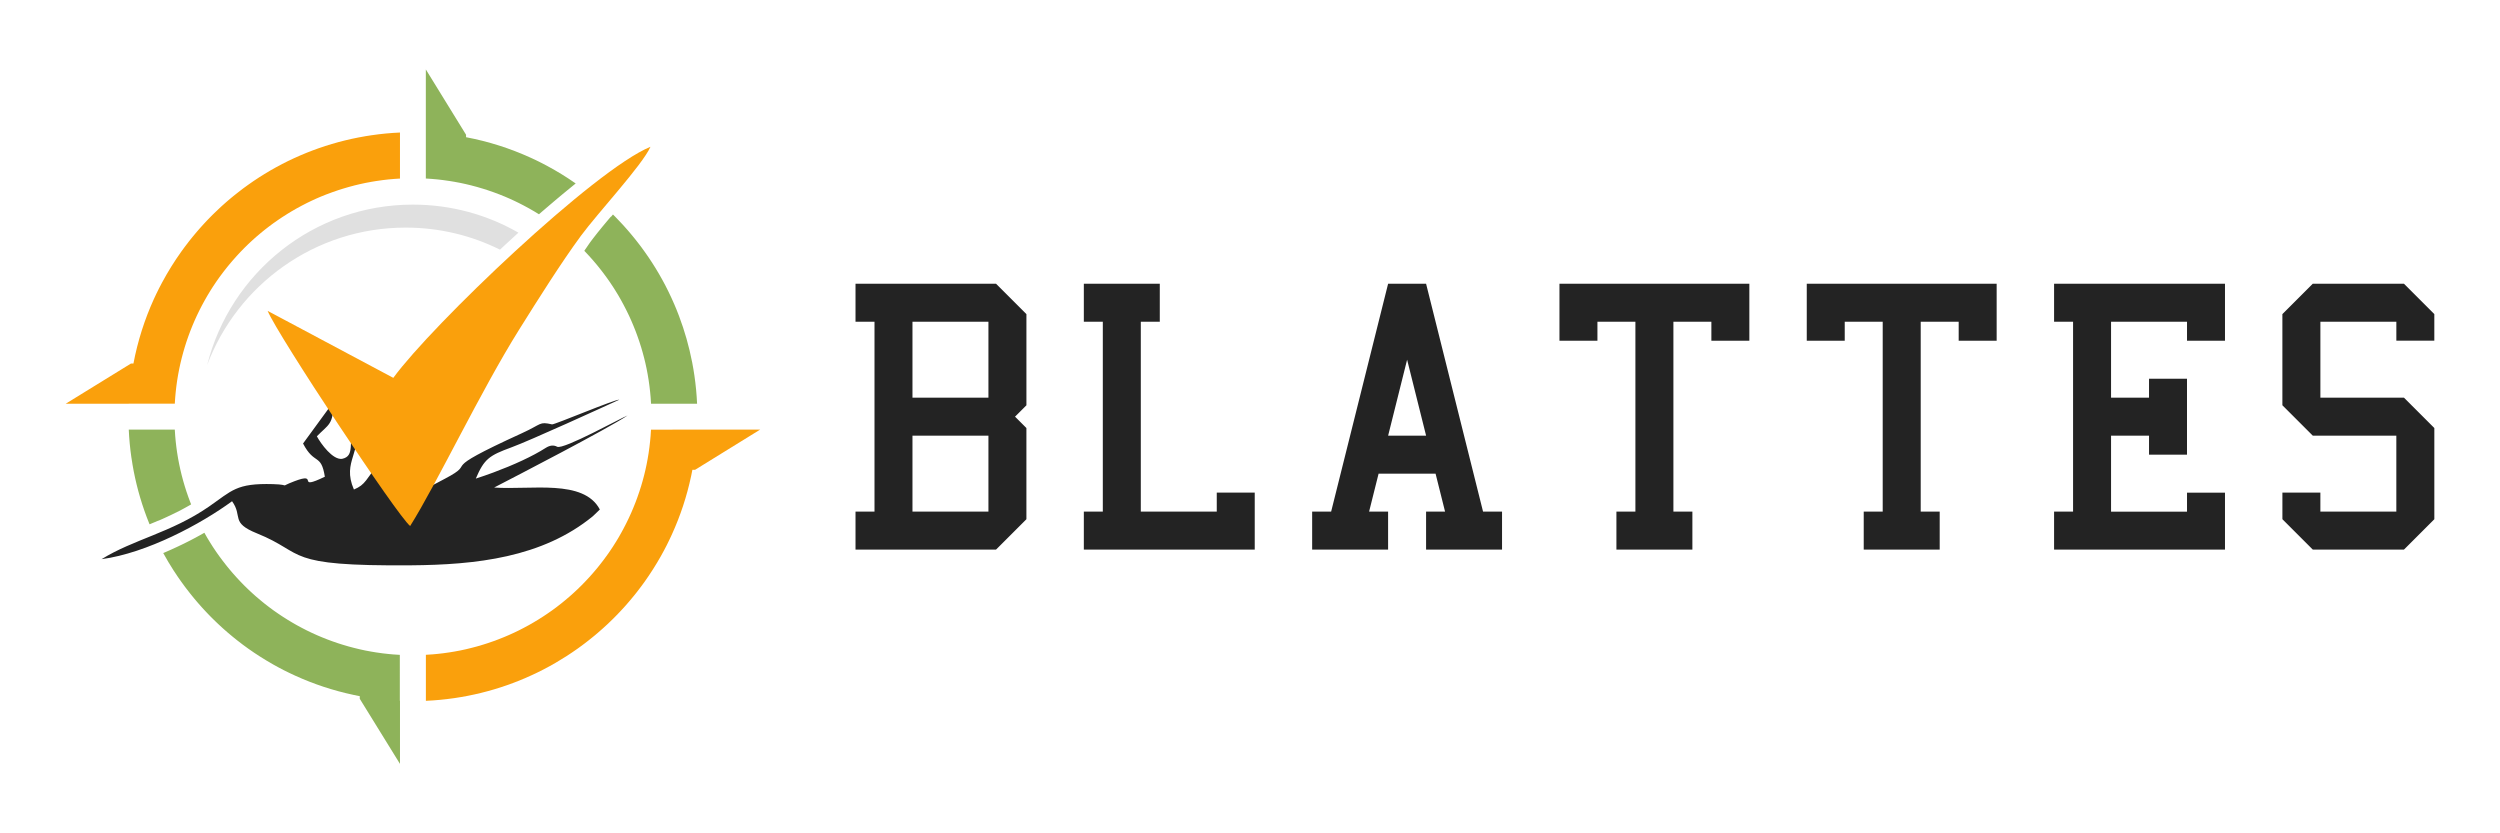 <?xml version="1.0" encoding="utf-8"?>
<!-- Generator: Adobe Illustrator 16.0.0, SVG Export Plug-In . SVG Version: 6.00 Build 0)  -->
<!DOCTYPE svg PUBLIC "-//W3C//DTD SVG 1.1//EN" "http://www.w3.org/Graphics/SVG/1.1/DTD/svg11.dtd">
<svg version="1.1" id="Calque_1" xmlns="http://www.w3.org/2000/svg" xmlns:xlink="http://www.w3.org/1999/xlink" x="0px" y="0px"
	 width="180px" height="60px" viewBox="0 0 180 60" enable-background="new 0 0 180 60" xml:space="preserve">
<g>
	<g>
		<path fill="#232323" d="M61.597,39.57v-2.734h1.367V23.164h-1.367V20.43h10.117l2.188,2.188v6.563L73.081,30l0.82,0.82v6.563
			l-2.188,2.188H61.597z M65.698,28.633h5.469v-5.469h-5.469V28.633z M65.698,36.836h5.469v-5.469h-5.469V36.836z"/>
		<path fill="#232323" d="M78.036,39.57v-2.734h1.367V23.164h-1.367V20.43h5.469v2.734h-1.367v13.672h5.469v-1.367h2.734v4.102
			H78.036z"/>
		<path fill="#232323" d="M94.475,39.57v-2.734h1.367l4.102-16.406h2.734l4.102,16.406h1.367v2.734h-5.469v-2.734h1.367
			l-0.684-2.734h-4.102l-0.684,2.734h1.368v2.734H94.475z M101.312,25.898l-1.367,5.469h2.734L101.312,25.898z"/>
		<path fill="#232323" d="M116.382,39.57v-2.734h1.367V23.164h-2.734v1.367h-2.734V20.43h13.672v4.102h-2.734v-1.367h-2.734v13.672
			h1.367v2.734H116.382z"/>
		<path fill="#232323" d="M134.188,39.57v-2.734h1.367V23.164h-2.734v1.367h-2.734V20.43h13.672v4.102h-2.734v-1.367h-2.734v13.672
			h1.367v2.734H134.188z"/>
		<path fill="#232323" d="M147.894,39.57v-2.734h1.367V23.164h-1.367V20.43h12.305v4.102h-2.734v-1.367h-5.469v5.469h2.734v-1.367
			h2.734v5.469h-2.734v-1.367h-2.734v5.469h5.469v-1.367h2.734v4.102H147.894z"/>
		<path fill="#232323" d="M164.333,35.469h2.734v1.367h5.469v-5.469h-6.016l-2.188-2.188v-6.563l2.188-2.188h6.563l2.188,2.188
			v1.914h-2.734v-1.367h-5.469v5.469h6.016l2.188,2.188v6.563l-2.188,2.188h-6.563l-2.188-2.188V35.469z"/>
	</g>
	<g>
		<path fill-rule="evenodd" clip-rule="evenodd" fill="#8EB35A" d="M28.799,50.459V55l-2.896-4.688v-0.189
			c-0.146-0.029-0.293-0.059-0.438-0.088l-0.008-0.002c-1.462-0.311-2.868-0.777-4.197-1.383l-0.026-0.012
			c-0.12-0.055-0.24-0.111-0.358-0.168l-0.057-0.027c-0.115-0.057-0.23-0.113-0.345-0.17l-0.05-0.025
			c-0.116-0.061-0.231-0.121-0.346-0.182l-0.044-0.023c-0.118-0.064-0.234-0.127-0.35-0.193l-0.015-0.008
			c-0.623-0.354-1.226-0.736-1.806-1.148l-0.028-0.021c-0.096-0.068-0.192-0.139-0.287-0.209l-0.083-0.061
			c-0.085-0.064-0.169-0.129-0.253-0.195l-0.11-0.084c-0.079-0.063-0.158-0.125-0.237-0.189l-0.119-0.098
			c-0.074-0.061-0.148-0.121-0.221-0.184l-0.132-0.111c-0.069-0.061-0.139-0.121-0.207-0.182c-0.047-0.041-0.093-0.082-0.14-0.123
			c-0.065-0.059-0.13-0.117-0.194-0.178c-0.05-0.045-0.1-0.092-0.149-0.139c-0.06-0.057-0.12-0.113-0.178-0.17
			c-0.054-0.051-0.105-0.104-0.158-0.154c-0.056-0.055-0.113-0.109-0.168-0.166c-0.069-0.068-0.136-0.139-0.204-0.209
			c-0.069-0.072-0.138-0.143-0.206-0.217c-0.07-0.074-0.141-0.15-0.21-0.227c-0.041-0.043-0.08-0.09-0.12-0.135
			c-0.062-0.068-0.123-0.137-0.183-0.207c-0.042-0.047-0.083-0.096-0.125-0.145c-0.059-0.07-0.118-0.139-0.176-0.209
			c-0.038-0.047-0.076-0.092-0.114-0.139c-0.06-0.074-0.121-0.148-0.18-0.223c-0.035-0.045-0.069-0.09-0.104-0.135
			c-0.062-0.078-0.122-0.156-0.182-0.234l-0.099-0.131c-0.062-0.084-0.124-0.168-0.185-0.254l-0.082-0.113
			c-0.067-0.094-0.133-0.188-0.198-0.283c-0.021-0.031-0.043-0.063-0.064-0.094c-0.072-0.105-0.143-0.213-0.212-0.32L12.51,41.09
			c-0.267-0.412-0.519-0.836-0.757-1.27l0.048-0.02l0.096-0.041l0.047-0.021h0.002l0.089-0.039l0.004-0.002l0.048-0.021l0.047-0.02
			l0.005-0.002l0.042-0.02l0.048-0.02l0.086-0.039l0.009-0.004l0.047-0.021l0.048-0.023l0.007-0.002l0.04-0.018l0.047-0.021
			l0.047-0.023l0.009-0.004l0.038-0.018l0.047-0.021l0.047-0.021l0.047-0.023l0.047-0.021l0.047-0.021l0.011-0.006l0.036-0.018
			l0.047-0.023l0.047-0.021l0.044-0.021h0.003l0.047-0.023l0.094-0.047l0.047-0.021l0.046-0.023l0.016-0.008l0.031-0.016
			l0.046-0.023l0.046-0.023l0.046-0.023l0.046-0.023l0.046-0.023l0.019-0.01l0.027-0.014l0.046-0.023l0.046-0.023l0.046-0.023
			l0.046-0.025l0.046-0.023l0.021-0.012l0.024-0.012l0.046-0.025l0.045-0.023l0.046-0.025l0.045-0.023l0.045-0.023l0.024-0.014
			l0.021-0.012l0.045-0.025l0.045-0.023l0.025-0.014l0.02-0.012l0.045-0.023l0.045-0.025l0.027-0.014l0.018-0.01l0.045-0.025
			l0.045-0.025l0.027-0.016l0.017-0.008l0.044-0.027l0.044-0.023l0.029-0.018l0.015-0.008l0.044-0.025l0.042,0.072
			c0.05,0.09,0.102,0.18,0.153,0.27c0.018,0.029,0.035,0.059,0.053,0.088c0.05,0.084,0.102,0.168,0.153,0.252
			c0.021,0.033,0.041,0.066,0.062,0.098c0.05,0.08,0.1,0.16,0.15,0.238c0.024,0.037,0.05,0.074,0.075,0.111
			c0.049,0.074,0.098,0.146,0.148,0.221c0.025,0.035,0.05,0.072,0.076,0.109c0.051,0.072,0.102,0.145,0.154,0.217
			c0.026,0.037,0.053,0.072,0.08,0.107c0.052,0.072,0.104,0.145,0.158,0.213c0.028,0.037,0.056,0.074,0.084,0.109
			c0.052,0.068,0.105,0.137,0.158,0.203c0.032,0.041,0.064,0.08,0.096,0.121c0.051,0.063,0.103,0.127,0.155,0.189
			c0.034,0.041,0.069,0.082,0.104,0.123c0.051,0.059,0.101,0.119,0.152,0.178c0.039,0.043,0.078,0.088,0.118,0.131
			c0.049,0.057,0.098,0.111,0.147,0.166c0.04,0.043,0.081,0.088,0.121,0.131c0.05,0.053,0.1,0.107,0.15,0.16
			c0.042,0.045,0.086,0.09,0.129,0.133c0.049,0.051,0.097,0.1,0.146,0.15c0.049,0.049,0.1,0.096,0.149,0.145
			c0.044,0.043,0.088,0.088,0.134,0.131c0.053,0.049,0.106,0.1,0.16,0.15c0.043,0.039,0.086,0.08,0.13,0.121
			c0.055,0.049,0.11,0.098,0.165,0.148c0.044,0.039,0.088,0.078,0.132,0.117c0.059,0.049,0.119,0.1,0.178,0.15
			c0.041,0.035,0.082,0.07,0.123,0.104c0.063,0.053,0.126,0.104,0.189,0.156c0.04,0.031,0.079,0.064,0.119,0.096
			c0.067,0.053,0.136,0.105,0.204,0.158c0.036,0.027,0.072,0.057,0.109,0.084c0.07,0.053,0.142,0.105,0.213,0.158
			c0.036,0.025,0.072,0.053,0.108,0.08c0.073,0.051,0.145,0.102,0.218,0.152c0.036,0.025,0.072,0.051,0.109,0.076
			c0.073,0.051,0.146,0.1,0.22,0.148c0.038,0.023,0.075,0.049,0.112,0.074c0.078,0.051,0.157,0.1,0.237,0.15
			c0.033,0.021,0.065,0.041,0.098,0.063c0.084,0.051,0.168,0.102,0.253,0.152c0.029,0.018,0.058,0.035,0.087,0.053
			c0.089,0.053,0.179,0.104,0.268,0.154c0.027,0.014,0.053,0.029,0.079,0.045c0.09,0.049,0.18,0.098,0.271,0.146l0.083,0.045
			c0.09,0.049,0.182,0.094,0.274,0.141l0.083,0.043c0.095,0.047,0.191,0.092,0.288,0.139l0.073,0.035
			c0.1,0.047,0.201,0.092,0.303,0.137l0.063,0.029c0.1,0.043,0.201,0.086,0.303,0.129l0.07,0.029
			c0.101,0.041,0.203,0.082,0.305,0.121l0.072,0.029c0.11,0.041,0.22,0.082,0.33,0.123l0.045,0.016
			c0.116,0.041,0.232,0.082,0.35,0.121l0.034,0.012c0.116,0.039,0.232,0.074,0.35,0.111l0.041,0.012
			c0.114,0.035,0.23,0.068,0.345,0.102l0.048,0.014c0.118,0.033,0.237,0.064,0.356,0.094l0.039,0.01
			c0.12,0.031,0.239,0.061,0.36,0.088l0.041,0.01c0.119,0.027,0.239,0.053,0.359,0.078l0.046,0.01
			c0.122,0.023,0.245,0.047,0.368,0.068l0.038,0.008c0.123,0.021,0.247,0.041,0.37,0.061l0.042,0.006
			c0.125,0.02,0.25,0.037,0.375,0.053l0.038,0.006c0.122,0.014,0.244,0.029,0.366,0.041l0.054,0.006
			c0.124,0.014,0.248,0.025,0.373,0.035l0.045,0.002c0.125,0.01,0.25,0.018,0.377,0.025l0.038,0.002V50.459L28.799,50.459z
			 M10.767,37.748l-0.015-0.037l-0.017-0.041c-0.483-1.195-0.856-2.447-1.108-3.742h0c-0.031-0.162-0.061-0.324-0.088-0.488l0-0.004
			c-0.027-0.16-0.053-0.324-0.076-0.486L9.46,32.941c-0.095-0.66-0.159-1.332-0.189-2.01h3.314l0.002,0.037
			c0.007,0.127,0.015,0.252,0.025,0.377l0.003,0.047c0.01,0.123,0.021,0.248,0.034,0.371l0.006,0.055
			c0.013,0.123,0.026,0.244,0.042,0.365l0.005,0.039c0.017,0.125,0.034,0.25,0.052,0.375l0.007,0.041
			c0.019,0.125,0.04,0.248,0.061,0.371l0.007,0.037c0.022,0.123,0.045,0.246,0.07,0.367l0.01,0.047
			c0.024,0.119,0.05,0.24,0.077,0.359l0.01,0.041c0.027,0.119,0.056,0.24,0.086,0.359l0.01,0.039
			c0.031,0.119,0.063,0.238,0.095,0.355l0.014,0.049c0.032,0.115,0.066,0.23,0.101,0.346l0.013,0.041
			c0.036,0.117,0.073,0.232,0.111,0.35l0.012,0.033c0.039,0.117,0.079,0.234,0.12,0.35l0.017,0.045
			c0.04,0.111,0.081,0.221,0.122,0.33l0.029,0.072l0.033,0.086l-0.014,0.008L13.72,36.34l-0.027,0.016l-0.013,0.008l-0.039,0.021h0
			l-0.04,0.023l-0.013,0.008l-0.027,0.016l-0.026,0.014l-0.014,0.008l-0.039,0.021l-0.001,0.002l-0.04,0.021l-0.012,0.008
			l-0.028,0.014l-0.025,0.016l-0.053,0.027l-0.002,0.002l-0.051,0.027l-0.029,0.016l-0.024,0.014l-0.016,0.008l-0.037,0.02
			l-0.003,0.002l-0.04,0.021l-0.01,0.006l-0.03,0.016l-0.023,0.012l-0.017,0.01l-0.036,0.02l-0.003,0.002l-0.041,0.02l-0.01,0.006
			l-0.031,0.016l-0.022,0.012l-0.018,0.01l-0.036,0.018L12.8,36.84l-0.009,0.004l-0.032,0.018l-0.021,0.01l-0.019,0.01l-0.036,0.018
			L12.678,36.9l-0.041,0.02l-0.008,0.004l-0.033,0.016l-0.021,0.012l-0.02,0.01l-0.035,0.018l-0.006,0.002L12.474,37l-0.007,0.004
			l-0.034,0.016l-0.02,0.01l-0.021,0.01l-0.034,0.018l-0.008,0.002l-0.041,0.02l-0.006,0.004l-0.035,0.016l-0.02,0.01l-0.146,0.066
			l-0.019,0.01l-0.022,0.01l-0.033,0.016l-0.009,0.004l-0.042,0.02h-0.005l-0.037,0.018l-0.018,0.008l-0.023,0.012l-0.032,0.014
			l-0.01,0.006l-0.042,0.018l-0.003,0.002l-0.039,0.016l-0.017,0.008l-0.024,0.012l-0.031,0.014l-0.011,0.004l-0.042,0.02H11.64
			l-0.04,0.018l-0.017,0.008l-0.026,0.012l-0.03,0.012l-0.012,0.006l-0.042,0.018l-0.002,0.002l-0.041,0.016l-0.015,0.008
			L11.39,37.49l-0.03,0.012l-0.013,0.006l-0.043,0.018h0l-0.042,0.018l-0.015,0.006l-0.027,0.012l-0.029,0.014l-0.014,0.006
			l-0.043,0.018L11.128,37.6l-0.005,0.002l-0.006,0.002l-0.006,0.002l-0.006,0.004L11.1,37.611l-0.005,0.002l-0.006,0.002
			l-0.006,0.004H11.08l-0.003,0.002l-0.005,0.002l-0.006,0.002l-0.005,0.004l-0.006,0.002l-0.006,0.002l-0.006,0.002l-0.006,0.002
			l-0.006,0.004l-0.005,0.002h0l-0.006,0.002l-0.005,0.002l-0.006,0.004l-0.006,0.002l-0.006,0.002l-0.005,0.002l-0.006,0.002
			l-0.006,0.004l-0.006,0.002h-0.001l-0.004,0.002l-0.005,0.002l-0.006,0.004h-0.006l-0.005,0.004l-0.006,0.002l-0.006,0.002
			l-0.005,0.002l-0.006,0.004h-0.004l-0.002,0.002l-0.006,0.002l-0.006,0.002l-0.006,0.002l-0.005,0.004l-0.006,0.002l-0.006,0.002
			l-0.006,0.002l-0.005,0.002l-0.006,0.004h0l-0.005,0.002l-0.006,0.002l-0.006,0.002l-0.006,0.004l-0.006,0.002l-0.005,0.002
			l-0.006,0.002l-0.006,0.002l-0.006,0.004H10.81l-0.003,0.002l-0.006,0.002l-0.005,0.002L10.79,37.74h-0.006l-0.005,0.004
			l-0.006,0.002L10.767,37.748L10.767,37.748z M30.66,9.543V5l2.896,4.701v0.178c1.624,0.307,3.179,0.807,4.643,1.473l0.026,0.012
			c0.123,0.055,0.245,0.113,0.366,0.17l0.042,0.021c0.12,0.057,0.24,0.117,0.358,0.178l0.036,0.018
			c0.12,0.063,0.24,0.125,0.359,0.188l0.028,0.016c0.705,0.379,1.384,0.797,2.036,1.254l-0.003,0.002
			c-0.276,0.223-0.549,0.447-0.823,0.674l-0.007,0.006l-0.265,0.219l-0.025,0.021l-0.041,0.035l-0.024,0.021l-0.059,0.049
			l-0.032,0.027l-0.009,0.006l-0.165,0.141l-0.007,0.004l-0.076,0.066l-0.014,0.01l-0.027,0.023l-0.041,0.035l-0.022,0.02
			l-0.019,0.016l-0.041,0.035l-0.082,0.07l-0.038,0.031l-0.003,0.004l-0.041,0.035l-0.041,0.033l-0.005,0.006l-0.077,0.066
			l-0.012,0.01l-0.028,0.025l-0.041,0.035l-0.021,0.016l-0.021,0.018l-0.041,0.037l-0.028,0.023l-0.013,0.012l-0.041,0.035
			l-0.036,0.031l-0.005,0.004l-0.041,0.035l-0.041,0.035l-0.003,0.002l-0.038,0.033l-0.041,0.035l-0.011,0.01l-0.03,0.027
			l-0.041,0.035l-0.019,0.016l-0.022,0.02l-0.041,0.035l-0.026,0.023l-0.014,0.012l-0.05-0.031
			c-0.084-0.053-0.168-0.102-0.253-0.154c-0.029-0.016-0.058-0.033-0.087-0.051c-0.089-0.053-0.179-0.104-0.268-0.154
			c-0.027-0.014-0.053-0.031-0.079-0.045c-0.089-0.049-0.18-0.1-0.271-0.146l-0.083-0.045c-0.09-0.049-0.182-0.094-0.274-0.141
			l-0.083-0.043c-0.095-0.047-0.191-0.094-0.288-0.139l-0.073-0.035c-0.1-0.047-0.201-0.092-0.303-0.139l-0.063-0.027
			c-0.1-0.045-0.201-0.088-0.303-0.131l-0.07-0.027c-0.101-0.043-0.203-0.082-0.304-0.123l-0.072-0.027
			c-0.109-0.043-0.22-0.082-0.33-0.123l-0.045-0.016c-0.116-0.043-0.232-0.082-0.35-0.121l-0.034-0.012
			c-0.116-0.039-0.232-0.076-0.35-0.111l-0.041-0.012c-0.114-0.035-0.23-0.07-0.345-0.102l-0.048-0.014
			c-0.118-0.033-0.237-0.064-0.356-0.094l-0.039-0.012c-0.12-0.029-0.239-0.059-0.36-0.086l-0.041-0.01
			c-0.119-0.027-0.238-0.053-0.359-0.078l-0.046-0.01c-0.122-0.023-0.245-0.047-0.368-0.068l-0.038-0.008
			c-0.123-0.021-0.247-0.041-0.37-0.061l-0.042-0.006c-0.125-0.02-0.25-0.037-0.375-0.053l-0.038-0.006
			c-0.122-0.016-0.244-0.029-0.366-0.043l-0.054-0.006c-0.124-0.012-0.248-0.023-0.373-0.033l-0.045-0.004
			c-0.125-0.01-0.25-0.018-0.377-0.025H30.66V9.543L30.66,9.543z M44.134,15.445c0.043,0.043,0.087,0.086,0.13,0.127
			c0.04,0.041,0.079,0.082,0.118,0.123c0.107,0.111,0.213,0.221,0.318,0.334c0.061,0.063,0.121,0.127,0.179,0.191
			c0.045,0.051,0.091,0.102,0.135,0.152c0.057,0.063,0.113,0.125,0.168,0.189c0.044,0.051,0.09,0.104,0.134,0.156
			c0.056,0.066,0.112,0.133,0.167,0.199c0.04,0.047,0.079,0.096,0.118,0.143c0.061,0.074,0.119,0.146,0.179,0.221
			c0.035,0.045,0.07,0.088,0.104,0.133c0.061,0.078,0.121,0.156,0.181,0.234l0.102,0.135c0.06,0.082,0.12,0.164,0.179,0.246
			l0.087,0.121c0.066,0.094,0.13,0.186,0.193,0.277l0.068,0.098c0.071,0.104,0.14,0.211,0.208,0.314l0.048,0.072
			c0.343,0.531,0.662,1.08,0.956,1.643l0.009,0.018c0.069,0.135,0.137,0.268,0.202,0.402l0.023,0.047
			c0.062,0.127,0.123,0.254,0.183,0.385l0.023,0.049c0.059,0.129,0.117,0.258,0.172,0.387l0.023,0.051
			c0.057,0.133,0.112,0.264,0.167,0.398l0.016,0.041c0.059,0.145,0.115,0.289,0.17,0.434l0.001,0.004
			c0.401,1.063,0.716,2.166,0.937,3.305h0.001c0.031,0.162,0.061,0.324,0.088,0.488l0.001,0.004c0.027,0.16,0.052,0.324,0.076,0.486
			l0.001,0.008c0.096,0.66,0.16,1.33,0.19,2.01h-3.315l-0.002-0.039c-0.007-0.125-0.015-0.25-0.025-0.377l-0.003-0.045
			c-0.011-0.125-0.021-0.248-0.034-0.371l-0.006-0.055c-0.013-0.123-0.026-0.246-0.042-0.367l-0.005-0.037
			c-0.016-0.125-0.034-0.252-0.052-0.375l-0.006-0.043c-0.02-0.123-0.04-0.246-0.062-0.369l-0.006-0.039
			c-0.022-0.121-0.045-0.244-0.07-0.365l-0.009-0.049c-0.025-0.119-0.051-0.238-0.078-0.357l-0.009-0.043
			c-0.028-0.119-0.057-0.238-0.087-0.357l-0.01-0.039c-0.031-0.119-0.063-0.238-0.095-0.355l-0.014-0.049
			c-0.032-0.117-0.065-0.232-0.1-0.346l-0.014-0.041c-0.035-0.117-0.073-0.234-0.111-0.35l-0.012-0.035
			c-0.039-0.115-0.079-0.232-0.121-0.348l-0.016-0.045c-0.04-0.111-0.081-0.223-0.122-0.33l-0.029-0.072
			c-0.04-0.104-0.08-0.203-0.122-0.305l-0.029-0.07c-0.042-0.102-0.085-0.203-0.129-0.303l-0.028-0.063
			c-0.045-0.104-0.091-0.203-0.138-0.305l-0.035-0.072c-0.046-0.096-0.092-0.191-0.14-0.287l-0.042-0.084
			c-0.046-0.092-0.093-0.184-0.141-0.273l-0.044-0.084c-0.048-0.09-0.097-0.182-0.147-0.27c-0.014-0.027-0.029-0.053-0.044-0.08
			c-0.05-0.088-0.101-0.18-0.153-0.268c-0.017-0.029-0.035-0.059-0.052-0.088c-0.051-0.084-0.102-0.17-0.154-0.252
			c-0.021-0.033-0.042-0.066-0.062-0.1c-0.049-0.078-0.1-0.158-0.15-0.236c-0.025-0.037-0.05-0.074-0.075-0.111
			c-0.05-0.074-0.098-0.146-0.148-0.221c-0.025-0.037-0.05-0.072-0.075-0.109c-0.052-0.072-0.102-0.145-0.155-0.217
			c-0.025-0.037-0.053-0.072-0.08-0.109c-0.052-0.07-0.104-0.143-0.156-0.211c-0.029-0.039-0.057-0.074-0.085-0.111
			c-0.051-0.066-0.104-0.135-0.158-0.201c-0.031-0.041-0.063-0.08-0.096-0.121c-0.051-0.063-0.103-0.127-0.154-0.189
			c-0.035-0.041-0.069-0.082-0.105-0.123c-0.05-0.059-0.1-0.119-0.151-0.178c-0.039-0.045-0.078-0.088-0.117-0.131
			c-0.05-0.057-0.099-0.111-0.148-0.166c-0.04-0.045-0.081-0.088-0.122-0.131c-0.049-0.055-0.099-0.107-0.15-0.16
			c-0.026-0.029-0.053-0.055-0.08-0.082l0.006-0.01l0.007-0.01l0.006-0.008l0.006-0.01l0.007-0.01l0.006-0.01l0.006-0.01
			l0.007-0.008l0.003-0.006l0.003-0.004l0.006-0.008l0.013-0.02l0.006-0.01l0.02-0.025l0.006-0.01l0.007-0.01l0.007-0.008
			l0.003-0.008l0.003-0.002l0.006-0.01l0.007-0.01l0.006-0.008l0.006-0.01l0.007-0.01l0.007-0.008l0.006-0.01l0.006-0.01
			l0.007-0.008l0.006-0.01l0.004-0.006l0.002-0.002l0.007-0.01l0.007-0.01l0.006-0.01l0.006-0.008l0.007-0.01l0.006-0.01
			l0.006-0.008l0.007-0.01l0.007-0.01l0.006-0.008l0.006-0.008v-0.002l0.007-0.01l0.007-0.008l0.006-0.01l0.006-0.008l0.007-0.01
			l0.006-0.01l0.006-0.008l0.007-0.01l0.007-0.01l0.006-0.01l0.006-0.008l0,0l0.007-0.01l0.007-0.008l0.006-0.01l0.006-0.01
			l0.007-0.008l0.007-0.01l0.006-0.01l0.006-0.008l0.007-0.01l0.007-0.008l0.006-0.01l0.024-0.031l0.011-0.016l0.013-0.018
			l0.021-0.027l0.003-0.006l0.024-0.031l0.006-0.01l0.018-0.023l0.018-0.023l0.007-0.008l0.024-0.033l0.004-0.004l0.02-0.027
			l0.015-0.02l0.01-0.014l0.025-0.031l0,0l0.025-0.033l0.011-0.014l0.014-0.018l0.021-0.027l0.003-0.006l0.025-0.031l0.007-0.008
			l0.018-0.023l0.018-0.023l0.007-0.01l0.025-0.031l0.003-0.006l0.021-0.025l0.014-0.018l0.011-0.016l0.025-0.031h0.001l0.025-0.031
			l0.011-0.016l0.014-0.018l0.021-0.027l0.005-0.004l0.025-0.033l0.007-0.008l0.019-0.023l0.018-0.023l0.008-0.008l0.025-0.033
			l0.003-0.002l0.023-0.029l0.014-0.018l0.012-0.014l0.026-0.031v-0.002l0.025-0.031l0.011-0.012l0.015-0.02l0.021-0.027
			l0.005-0.004l0.025-0.031l0.006-0.01l0.02-0.023l0.018-0.021l0.009-0.01l0.025-0.031l0.003-0.004l0.023-0.027l0.014-0.018
			l0.013-0.014l0.025-0.033h0.001l0.026-0.031l0.011-0.012l0.016-0.02l0.022-0.025l0.003-0.006l0.027-0.031l0.007-0.01l0.02-0.021
			l0.018-0.021l0.009-0.012l0.026-0.031l0.002-0.004l0.024-0.027l0.014-0.018l0.013-0.014l0.025-0.029l0.001-0.002l0.026-0.031
			l0.011-0.012l0.016-0.02l0.022-0.025l0.004-0.008l0.027-0.029l0.007-0.01l0.02-0.021l0.018-0.021l0.009-0.012l0.026-0.029
			l0.003-0.004l0.024-0.029l0.014-0.016L44,15.602l0.025-0.029l0.002-0.002l0.026-0.033l0.01-0.012l0.017-0.018l0.021-0.025
			l0.005-0.008L44.134,15.445L44.134,15.445z"/>
		<path fill-rule="evenodd" clip-rule="evenodd" fill="#FAA00C" d="M50.188,30.932h4.542l-4.688,2.896h-0.19
			c-0.027,0.146-0.057,0.293-0.088,0.438l-0.002,0.008c-0.311,1.463-0.776,2.869-1.382,4.197l-0.012,0.027
			c-0.055,0.119-0.111,0.238-0.168,0.357l-0.027,0.057c-0.056,0.115-0.113,0.23-0.17,0.346l-0.026,0.051
			c-0.06,0.115-0.119,0.23-0.181,0.346l-0.024,0.043c-0.063,0.117-0.127,0.234-0.192,0.35l-0.009,0.016
			c-0.352,0.623-0.735,1.225-1.148,1.807l-0.02,0.027c-0.069,0.096-0.139,0.191-0.209,0.287l-0.063,0.082
			c-0.063,0.086-0.128,0.17-0.192,0.254l-0.085,0.109c-0.063,0.08-0.125,0.16-0.189,0.238l-0.097,0.117
			c-0.062,0.076-0.123,0.148-0.185,0.223l-0.112,0.131c-0.059,0.07-0.12,0.139-0.18,0.209c-0.041,0.045-0.083,0.092-0.124,0.139
			c-0.059,0.064-0.117,0.129-0.177,0.193c-0.046,0.051-0.093,0.102-0.139,0.15c-0.057,0.059-0.113,0.119-0.17,0.178
			c-0.05,0.055-0.103,0.105-0.154,0.158c-0.055,0.055-0.11,0.113-0.166,0.168c-0.069,0.068-0.14,0.137-0.209,0.203
			c-0.071,0.07-0.144,0.139-0.216,0.207c-0.076,0.07-0.15,0.141-0.227,0.209c-0.044,0.041-0.09,0.08-0.135,0.121
			c-0.069,0.061-0.137,0.123-0.207,0.182c-0.049,0.043-0.097,0.084-0.146,0.127c-0.069,0.059-0.137,0.117-0.208,0.176
			c-0.046,0.039-0.092,0.076-0.14,0.113c-0.073,0.061-0.148,0.121-0.223,0.18c-0.044,0.035-0.089,0.07-0.133,0.105
			c-0.078,0.061-0.156,0.121-0.236,0.182l-0.131,0.098c-0.083,0.063-0.168,0.123-0.253,0.186l-0.113,0.082
			c-0.094,0.066-0.189,0.133-0.284,0.197c-0.031,0.021-0.063,0.043-0.093,0.064c-0.106,0.072-0.213,0.143-0.321,0.213l-0.064,0.043
			c-0.532,0.342-1.08,0.662-1.645,0.955l-0.018,0.01c-0.133,0.068-0.267,0.137-0.402,0.203l-0.043,0.021
			c-0.129,0.063-0.259,0.123-0.389,0.184l-0.046,0.021c-0.129,0.061-0.259,0.117-0.389,0.174l-0.051,0.023
			c-0.132,0.057-0.264,0.111-0.397,0.166l-0.042,0.018c-1.195,0.482-2.446,0.855-3.741,1.107h0
			c-0.162,0.031-0.325,0.061-0.488,0.088h-0.003c-0.162,0.029-0.324,0.055-0.487,0.078h-0.008c-0.66,0.096-1.331,0.16-2.009,0.189
			v-3.314l0.038-0.002c0.126-0.008,0.252-0.016,0.377-0.025l0.045-0.002c0.125-0.01,0.249-0.021,0.373-0.035l0.054-0.006
			c0.123-0.012,0.245-0.027,0.366-0.041l0.038-0.006c0.125-0.016,0.251-0.033,0.375-0.053l0.042-0.006
			c0.124-0.02,0.247-0.039,0.37-0.061l0.038-0.008c0.123-0.021,0.246-0.045,0.368-0.068l0.046-0.01
			c0.121-0.025,0.24-0.051,0.359-0.078l0.041-0.01c0.121-0.027,0.24-0.057,0.36-0.088l0.039-0.01
			c0.119-0.029,0.238-0.061,0.356-0.094l0.048-0.014c0.115-0.033,0.231-0.066,0.345-0.102l0.041-0.012
			c0.117-0.037,0.234-0.072,0.35-0.111l0.034-0.012c0.117-0.039,0.233-0.08,0.35-0.121l0.045-0.016
			c0.11-0.041,0.221-0.082,0.33-0.123l0.072-0.029c0.102-0.039,0.203-0.08,0.304-0.121l0.07-0.029
			c0.102-0.043,0.203-0.086,0.303-0.129l0.063-0.029c0.102-0.045,0.203-0.09,0.303-0.137l0.073-0.035
			c0.097-0.047,0.192-0.092,0.288-0.139l0.083-0.043c0.092-0.047,0.184-0.092,0.274-0.141l0.083-0.045
			c0.091-0.049,0.181-0.098,0.271-0.146c0.026-0.016,0.052-0.031,0.079-0.045c0.089-0.051,0.179-0.102,0.268-0.154
			c0.029-0.018,0.058-0.035,0.087-0.053c0.085-0.051,0.169-0.102,0.253-0.152c0.033-0.021,0.065-0.041,0.098-0.063
			c0.08-0.051,0.159-0.1,0.237-0.15c0.038-0.025,0.074-0.051,0.112-0.074c0.074-0.049,0.147-0.098,0.22-0.148
			c0.037-0.025,0.073-0.051,0.109-0.076c0.073-0.051,0.145-0.102,0.218-0.152c0.036-0.027,0.073-0.055,0.108-0.08
			c0.072-0.053,0.143-0.105,0.213-0.158c0.037-0.027,0.073-0.057,0.109-0.084c0.068-0.053,0.137-0.105,0.204-0.158
			c0.04-0.031,0.079-0.064,0.119-0.096c0.063-0.053,0.127-0.104,0.189-0.156c0.042-0.033,0.083-0.068,0.123-0.104
			c0.06-0.051,0.119-0.102,0.178-0.15c0.044-0.039,0.088-0.078,0.132-0.117c0.055-0.051,0.11-0.1,0.165-0.148
			c0.044-0.041,0.087-0.082,0.13-0.121c0.054-0.051,0.107-0.102,0.161-0.15c0.045-0.043,0.089-0.088,0.133-0.131
			c0.05-0.049,0.1-0.096,0.149-0.145c0.049-0.051,0.097-0.1,0.146-0.15c0.043-0.043,0.087-0.088,0.129-0.133
			c0.051-0.053,0.101-0.107,0.15-0.16c0.041-0.043,0.082-0.088,0.122-0.131c0.05-0.055,0.099-0.109,0.148-0.166
			c0.039-0.043,0.078-0.088,0.117-0.131c0.051-0.059,0.101-0.119,0.151-0.178c0.036-0.041,0.07-0.082,0.105-0.123
			c0.051-0.063,0.103-0.127,0.154-0.189c0.032-0.041,0.064-0.08,0.096-0.121c0.054-0.066,0.107-0.135,0.158-0.203
			c0.028-0.035,0.057-0.072,0.085-0.109c0.052-0.068,0.104-0.141,0.156-0.213c0.026-0.035,0.054-0.07,0.08-0.107
			c0.053-0.072,0.103-0.145,0.155-0.217c0.025-0.037,0.05-0.074,0.075-0.109c0.051-0.074,0.099-0.146,0.148-0.221
			c0.025-0.037,0.05-0.074,0.075-0.111c0.05-0.078,0.1-0.158,0.15-0.238c0.021-0.031,0.042-0.064,0.062-0.098
			c0.052-0.084,0.103-0.168,0.154-0.252c0.018-0.029,0.035-0.059,0.052-0.088c0.052-0.09,0.103-0.18,0.153-0.27
			c0.015-0.025,0.03-0.051,0.044-0.078c0.051-0.088,0.1-0.18,0.147-0.27l0.044-0.084c0.048-0.09,0.095-0.182,0.141-0.273
			l0.042-0.084c0.047-0.096,0.093-0.191,0.14-0.287l0.035-0.074c0.047-0.1,0.092-0.201,0.138-0.303l0.028-0.063
			c0.044-0.1,0.087-0.201,0.129-0.303l0.029-0.07c0.042-0.102,0.082-0.203,0.122-0.305l0.029-0.072
			c0.042-0.109,0.083-0.219,0.122-0.33l0.016-0.045c0.042-0.115,0.082-0.232,0.121-0.35l0.012-0.033
			c0.038-0.117,0.076-0.232,0.111-0.35l0.014-0.041c0.035-0.115,0.068-0.23,0.1-0.346l0.014-0.049
			c0.033-0.117,0.064-0.236,0.095-0.355l0.01-0.039c0.03-0.119,0.059-0.24,0.087-0.359l0.009-0.041
			c0.027-0.119,0.053-0.24,0.078-0.359l0.009-0.047c0.025-0.121,0.048-0.244,0.07-0.367l0.006-0.037
			c0.022-0.123,0.042-0.246,0.062-0.371l0.006-0.041c0.019-0.125,0.036-0.25,0.052-0.375l0.005-0.039
			c0.015-0.121,0.028-0.242,0.042-0.365l0.006-0.055c0.012-0.123,0.023-0.248,0.034-0.371l0.003-0.047
			c0.01-0.125,0.018-0.25,0.025-0.377l0.002-0.037H50.188L50.188,30.932z M9.271,29.07H4.729l4.701-2.896h0.178
			c0.307-1.623,0.806-3.18,1.472-4.645l0.012-0.025c0.056-0.123,0.113-0.244,0.171-0.365l0.021-0.041
			c0.058-0.121,0.117-0.24,0.177-0.359l0.019-0.035c0.062-0.121,0.124-0.24,0.188-0.359l0.016-0.029
			c0.411-0.764,0.868-1.498,1.369-2.199l0.004-0.006c0.072-0.102,0.146-0.201,0.22-0.301l0.051-0.068
			c0.067-0.09,0.135-0.178,0.203-0.266l0.076-0.1c0.064-0.08,0.128-0.162,0.193-0.24l0.095-0.117
			c0.063-0.078,0.125-0.152,0.189-0.227c0.034-0.041,0.069-0.082,0.104-0.123c0.063-0.072,0.125-0.145,0.189-0.217
			c0.038-0.041,0.076-0.084,0.114-0.127c0.062-0.068,0.124-0.137,0.186-0.205c0.042-0.045,0.084-0.09,0.126-0.137
			c0.061-0.063,0.121-0.127,0.182-0.191c0.045-0.045,0.09-0.092,0.135-0.139c0.062-0.061,0.123-0.125,0.185-0.186
			c0.04-0.041,0.081-0.08,0.122-0.119c0.11-0.107,0.221-0.213,0.333-0.318c0.064-0.061,0.127-0.119,0.192-0.18
			c0.05-0.045,0.101-0.088,0.152-0.135c0.063-0.057,0.125-0.111,0.189-0.168c0.052-0.045,0.105-0.088,0.157-0.135
			c0.065-0.055,0.131-0.109,0.197-0.166c0.048-0.041,0.096-0.08,0.145-0.119c0.073-0.059,0.146-0.117,0.221-0.176
			c0.044-0.037,0.088-0.07,0.133-0.105c0.078-0.061,0.156-0.121,0.234-0.18l0.135-0.104c0.081-0.061,0.163-0.119,0.245-0.178
			l0.122-0.088c0.092-0.066,0.184-0.129,0.277-0.193l0.097-0.068c0.104-0.07,0.209-0.139,0.314-0.207l0.072-0.049
			c0.531-0.342,1.079-0.66,1.642-0.953l0.018-0.01c0.133-0.07,0.266-0.137,0.401-0.203l0.046-0.023
			c0.127-0.061,0.256-0.121,0.385-0.182l0.049-0.023c0.128-0.059,0.258-0.117,0.388-0.172l0.051-0.023
			c0.132-0.057,0.264-0.111,0.398-0.166l0.042-0.018c1.195-0.482,2.446-0.855,3.741-1.107h0c0.162-0.031,0.325-0.061,0.488-0.088
			l0.003-0.002c0.162-0.027,0.324-0.053,0.487-0.076h0.008c0.66-0.098,1.331-0.16,2.009-0.191v3.316h-0.038
			c-0.126,0.008-0.252,0.016-0.377,0.025l-0.045,0.004c-0.125,0.01-0.249,0.021-0.373,0.033l-0.054,0.006
			c-0.123,0.014-0.245,0.027-0.366,0.043l-0.038,0.006c-0.125,0.016-0.251,0.033-0.375,0.053l-0.042,0.006
			c-0.124,0.02-0.247,0.039-0.37,0.061l-0.038,0.008c-0.123,0.021-0.246,0.045-0.368,0.068l-0.046,0.01
			c-0.12,0.025-0.24,0.051-0.359,0.078l-0.041,0.01c-0.121,0.027-0.24,0.057-0.36,0.086l-0.039,0.012
			c-0.119,0.029-0.238,0.061-0.356,0.094l-0.048,0.014c-0.115,0.031-0.231,0.066-0.345,0.102l-0.041,0.012
			c-0.117,0.035-0.234,0.072-0.35,0.111l-0.034,0.012c-0.117,0.039-0.233,0.078-0.35,0.121l-0.045,0.016
			c-0.11,0.041-0.22,0.08-0.33,0.123L23.5,13.996c-0.102,0.041-0.204,0.08-0.305,0.123l-0.07,0.027
			c-0.102,0.043-0.203,0.086-0.303,0.131l-0.063,0.027c-0.102,0.047-0.203,0.092-0.303,0.139l-0.073,0.035
			c-0.096,0.045-0.192,0.092-0.288,0.139l-0.083,0.043c-0.092,0.047-0.184,0.092-0.274,0.141l-0.083,0.045
			c-0.091,0.047-0.181,0.098-0.271,0.146c-0.026,0.014-0.052,0.031-0.079,0.045c-0.089,0.051-0.179,0.102-0.268,0.154
			c-0.029,0.018-0.058,0.035-0.087,0.051c-0.085,0.053-0.169,0.102-0.253,0.154c-0.033,0.02-0.065,0.041-0.098,0.063
			c-0.08,0.049-0.159,0.1-0.237,0.15c-0.037,0.023-0.074,0.051-0.112,0.074c-0.074,0.049-0.147,0.098-0.22,0.148
			c-0.037,0.025-0.073,0.051-0.109,0.076c-0.073,0.051-0.145,0.102-0.218,0.152c-0.036,0.027-0.072,0.055-0.108,0.08
			c-0.071,0.053-0.143,0.105-0.213,0.158c-0.037,0.027-0.073,0.055-0.109,0.084c-0.068,0.053-0.137,0.105-0.204,0.158
			c-0.04,0.031-0.079,0.064-0.119,0.096c-0.063,0.051-0.127,0.104-0.189,0.154c-0.042,0.035-0.083,0.07-0.123,0.105
			c-0.06,0.049-0.119,0.1-0.178,0.15c-0.044,0.039-0.088,0.078-0.132,0.117c-0.055,0.049-0.11,0.1-0.165,0.148
			c-0.044,0.039-0.087,0.08-0.13,0.121c-0.054,0.051-0.107,0.1-0.16,0.15c-0.045,0.043-0.089,0.086-0.134,0.131
			c-0.05,0.047-0.1,0.096-0.149,0.145c-0.049,0.051-0.097,0.1-0.146,0.15c-0.043,0.043-0.087,0.088-0.129,0.133
			c-0.051,0.053-0.101,0.105-0.15,0.16c-0.041,0.043-0.082,0.086-0.121,0.131c-0.05,0.055-0.099,0.109-0.147,0.166
			c-0.04,0.043-0.079,0.086-0.118,0.131c-0.051,0.059-0.101,0.119-0.152,0.178c-0.035,0.041-0.07,0.082-0.104,0.123
			c-0.052,0.063-0.104,0.127-0.155,0.189c-0.032,0.041-0.064,0.08-0.096,0.121c-0.053,0.066-0.106,0.135-0.158,0.201
			c-0.028,0.037-0.056,0.072-0.084,0.111c-0.053,0.068-0.105,0.141-0.158,0.211c-0.026,0.037-0.054,0.072-0.08,0.109
			c-0.052,0.072-0.103,0.145-0.154,0.217c-0.025,0.037-0.051,0.072-0.076,0.109c-0.05,0.074-0.099,0.146-0.148,0.221
			c-0.025,0.037-0.05,0.074-0.075,0.111c-0.051,0.078-0.101,0.158-0.15,0.236c-0.021,0.033-0.042,0.066-0.062,0.1
			c-0.052,0.082-0.103,0.168-0.153,0.252c-0.018,0.029-0.035,0.059-0.053,0.088c-0.052,0.088-0.103,0.18-0.153,0.268
			c-0.015,0.027-0.03,0.053-0.045,0.08c-0.05,0.088-0.099,0.18-0.147,0.27l-0.045,0.084c-0.048,0.09-0.095,0.182-0.141,0.273
			l-0.042,0.084c-0.047,0.096-0.093,0.191-0.139,0.287l-0.035,0.072c-0.047,0.102-0.093,0.201-0.138,0.305l-0.029,0.063
			c-0.044,0.1-0.087,0.201-0.129,0.303l-0.03,0.07c-0.042,0.102-0.082,0.201-0.121,0.305l-0.029,0.072
			c-0.042,0.107-0.083,0.219-0.122,0.33l-0.017,0.045c-0.042,0.115-0.081,0.232-0.12,0.348l-0.012,0.035
			c-0.039,0.115-0.076,0.232-0.111,0.35l-0.013,0.041c-0.035,0.113-0.069,0.229-0.101,0.346l-0.014,0.049
			c-0.033,0.117-0.064,0.236-0.095,0.355l-0.01,0.039c-0.03,0.119-0.059,0.238-0.086,0.357l-0.01,0.043
			c-0.027,0.119-0.053,0.238-0.077,0.357l-0.01,0.049c-0.024,0.121-0.047,0.244-0.07,0.365l-0.007,0.039
			c-0.021,0.123-0.042,0.246-0.061,0.369l-0.007,0.043c-0.019,0.123-0.036,0.25-0.052,0.375l-0.005,0.037
			c-0.016,0.121-0.029,0.244-0.042,0.367l-0.006,0.055c-0.012,0.123-0.023,0.246-0.034,0.371l-0.003,0.045
			c-0.01,0.127-0.018,0.252-0.025,0.377l-0.002,0.039H9.271L9.271,29.07z"/>
		<path fill-rule="evenodd" clip-rule="evenodd" fill="#E0E0E0" d="M29.729,14.732c2.766,0,5.36,0.734,7.598,2.02
			c-0.35,0.318-0.697,0.637-1.043,0.957l-0.286,0.266c-2.044-1.016-4.348-1.588-6.786-1.588c-6.54,0-12.119,4.111-14.295,9.891
			C16.581,19.645,22.581,14.732,29.729,14.732L29.729,14.732z"/>
		<path fill-rule="evenodd" clip-rule="evenodd" fill="#232323" d="M25.482,35.246c-0.913-2.076,0.735-2.715-0.005-4.707
			c-0.442,1.246,0.136,2.297-0.85,2.498c-0.668,0.088-1.517-1.074-1.812-1.623c0.838-0.867,1.194-0.814,1.192-2.475l-2.187,2.994
			c0.818,1.58,1.3,0.68,1.569,2.391c-2.187,1.057-0.321-0.393-2.208,0.332c-1.227,0.471-0.096,0.242-1.526,0.201
			c-2.653-0.076-2.942,0.465-4.617,1.623c-2.715,1.875-5.424,2.352-7.724,3.781c3.272-0.441,7.167-2.541,9.394-4.172
			c0.795,1.098-0.147,1.531,1.792,2.313c3.621,1.463,1.786,2.373,11.094,2.301c4.659-0.037,9.45-0.549,13.096-3.539l0.499-0.479
			c-1.168-2.217-4.963-1.393-7.613-1.582c1.59-0.82,8.155-4.219,9.611-5.189c-0.363,0.123-4.639,2.49-5.072,2.252
			c-0.257-0.141-0.535-0.102-0.829,0.086c-0.944,0.605-2.319,1.232-3.752,1.764c-0.423,0.156-0.852,0.307-1.276,0.443
			c0.604-1.416,0.962-1.662,2.568-2.25c1.358-0.498,6.619-2.904,7.764-3.43c-0.251-0.061-4.68,1.813-4.844,1.777
			c-0.946-0.213-0.695-0.037-2.163,0.633c-6.449,2.945-3.008,1.945-5.548,3.279c-1.017,0.535-2.125,1.182-3.391,1.441
			c1.921-6.383,5.094-5.377,4.727-8.764c-0.299,0.775-1.462,2.469-1.918,2.949c-1.272,1.334-0.392-0.656-0.439-0.605
			c-0.759,0.834-2.579,2.801-3.534,3.617C26.285,34.576,26.352,34.873,25.482,35.246L25.482,35.246z"/>
		<path fill-rule="evenodd" clip-rule="evenodd" fill="#FAA00C" d="M28.318,27.205l-9.049-4.822
			c0.747,1.785,9.362,14.793,10.262,15.49c1.904-3.023,5.073-9.713,7.842-14.133c1.388-2.217,3.037-4.834,4.448-6.754
			c1.227-1.668,4.4-5.063,5.014-6.418C42.8,12.213,31.093,23.404,28.318,27.205L28.318,27.205z"/>
	</g>
</g>
</svg>
